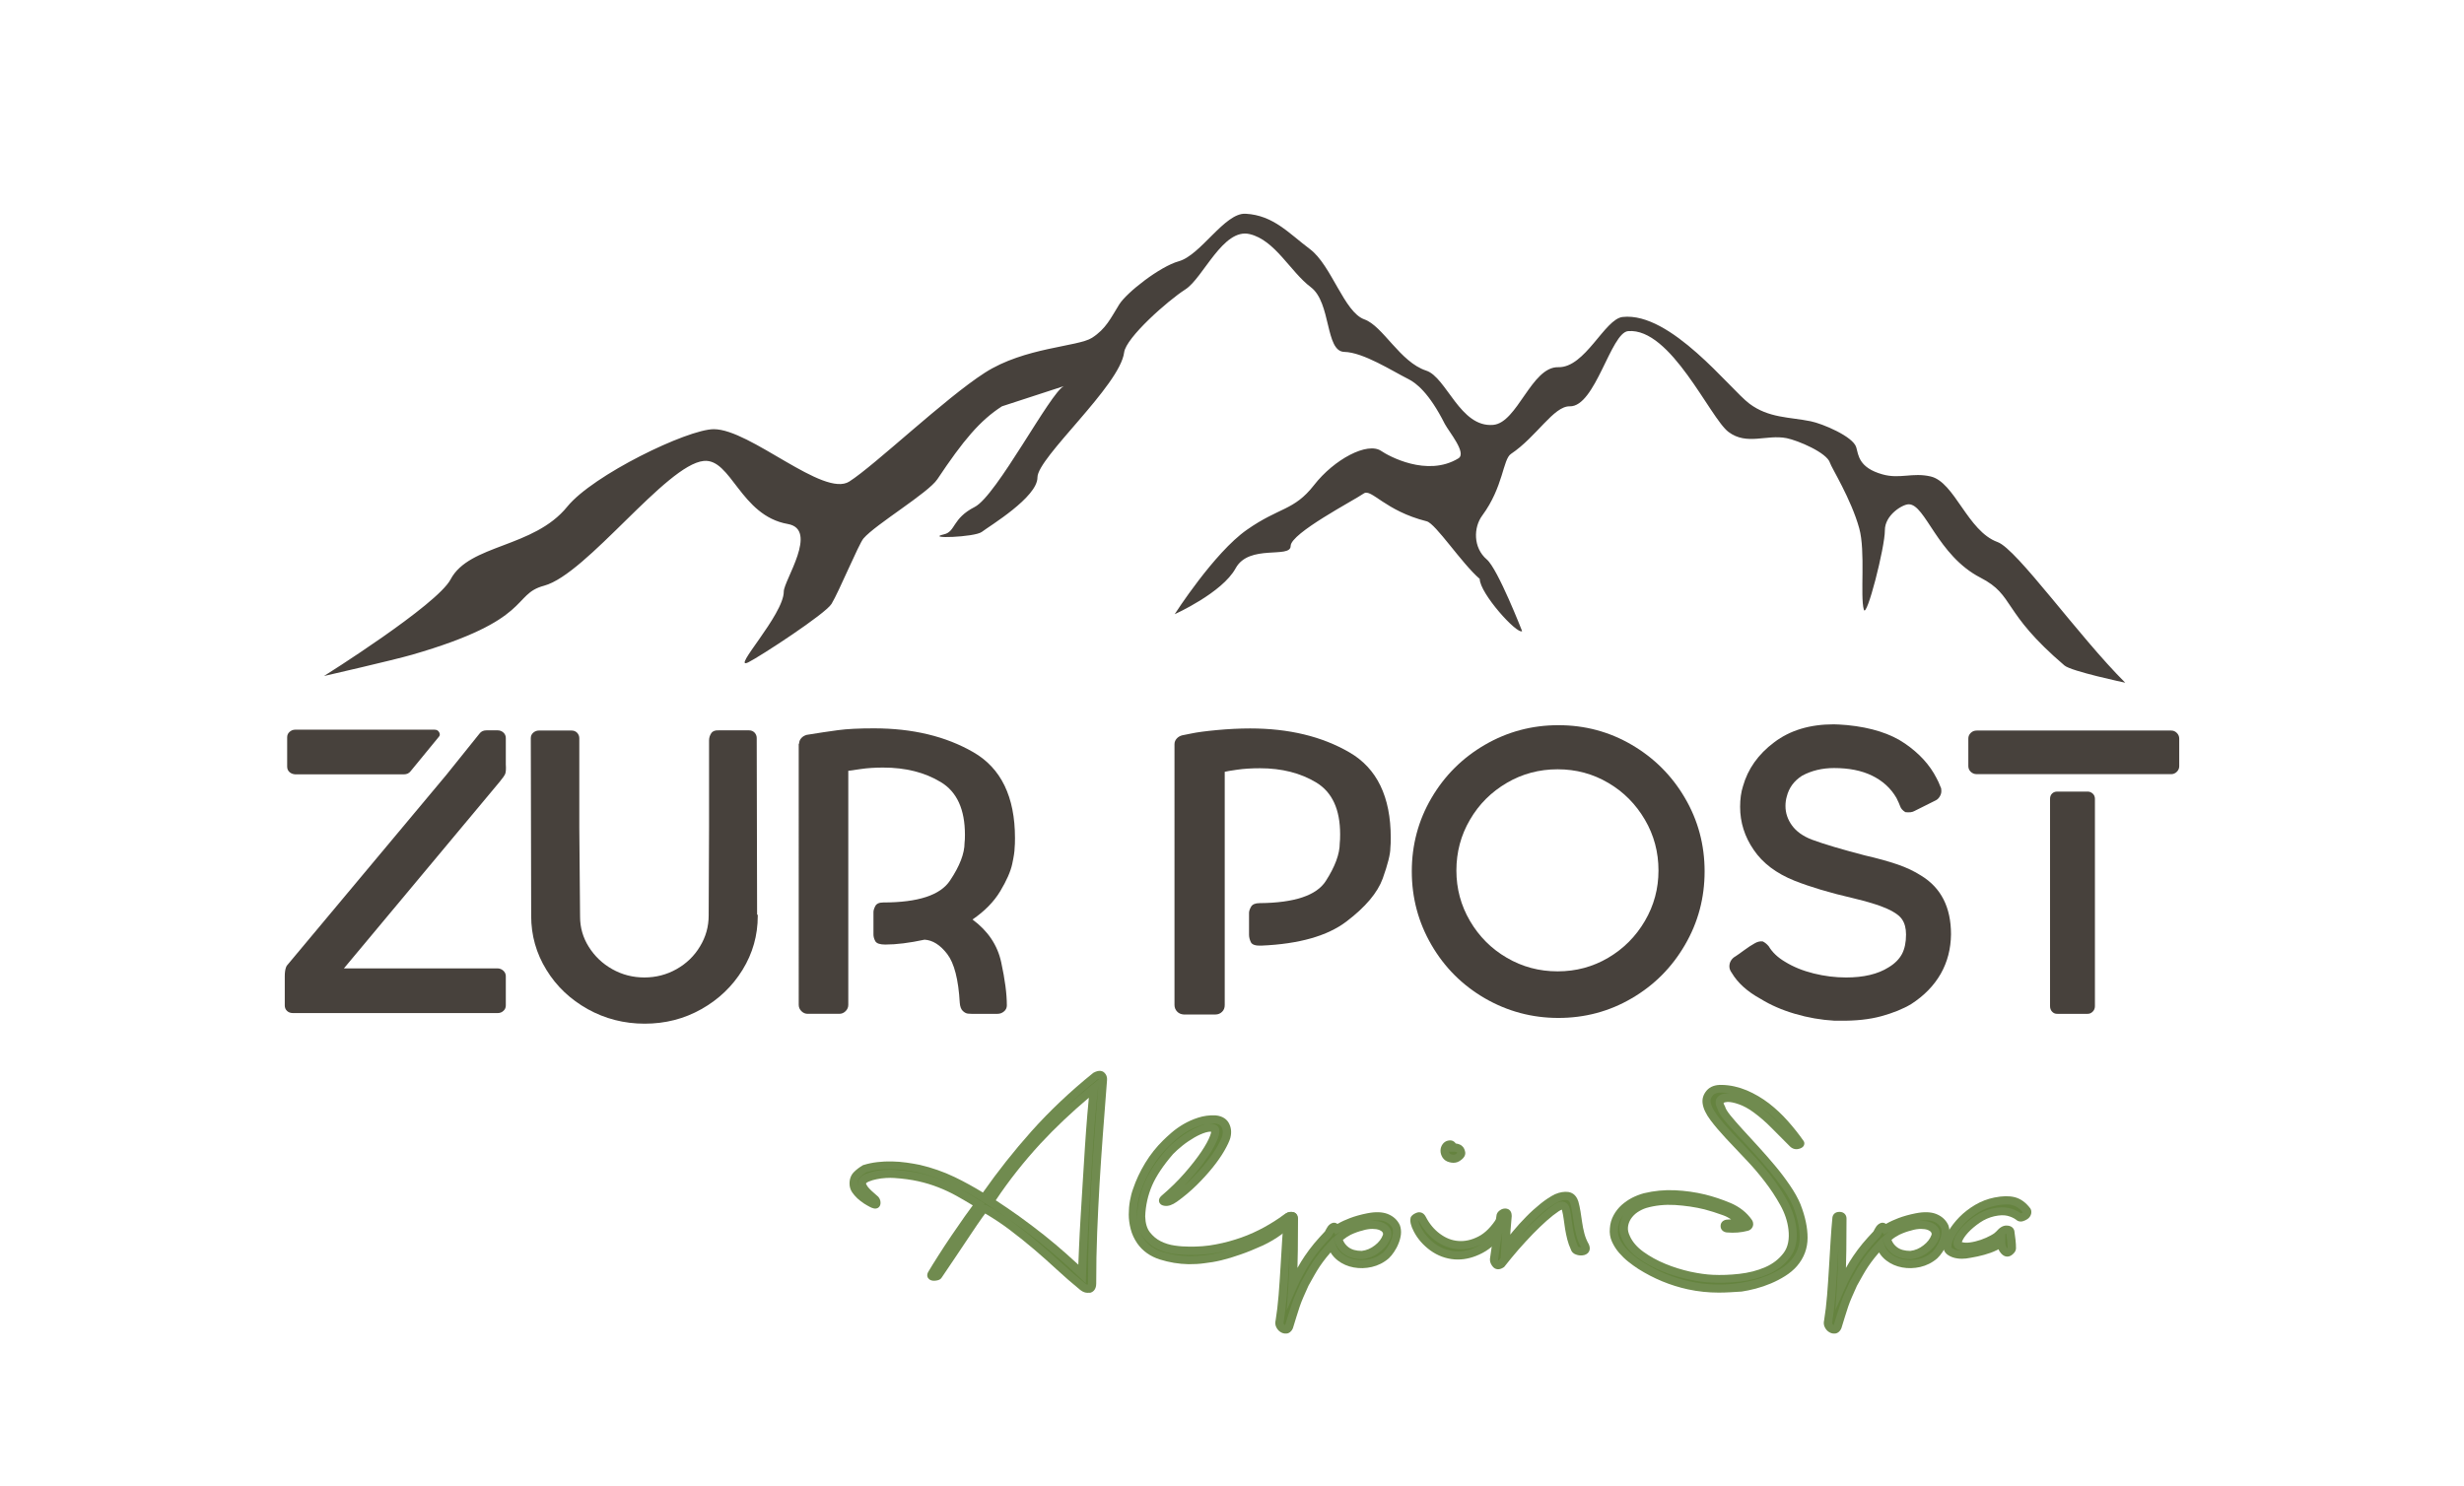 <?xml version="1.0" encoding="UTF-8"?> <svg xmlns="http://www.w3.org/2000/svg" xmlns:xlink="http://www.w3.org/1999/xlink" version="1.1" id="Ebene_1" x="0px" y="0px" viewBox="0 0 2575 1553" style="enable-background:new 0 0 2575 1553;" xml:space="preserve"> <style type="text/css"> .st0{fill:#47413C;} .st1{fill:#65833F;} .st2{fill:#708B4F;} </style> <path class="st0" d="M1524.1,479.1c-32.8,20-73.5-2.8-80.6-7.7c-14.4-9.9-49.3,8.7-70.3,35.7c-21,26.9-36,22.7-70.2,46.7 c-34.2,23.9-75.4,88.2-75.4,88.2s49.7-22.3,63.7-48c14-25.7,57.5-9.8,57.5-23.3c0-13.4,66.5-47.9,76.4-54.9 c7.9-5.5,22.1,18.1,65.8,29.1c9.4,2.4,36.6,44.1,55.4,60.2c0.1,15.1,39,58.3,44.3,54.6c0,0-25.3-65-36.9-74.9 c-14.5-12.4-13.9-33.6-4.8-45.9c22.2-30.1,21.5-58.7,30-64.4c26.9-18,44.7-50.2,61.5-49.8c26.7,0.7,42.9-77.1,61-78.6 c44.7-3.7,85.6,90.9,104.9,105.4c19.2,14.4,39.7,2.3,60.8,6.5c11.5,2.3,42.2,15.1,45.3,25.9c1.2,4.4,22.1,37.8,30.5,68.3 c6.7,24.1,0.8,70.8,4.8,85c2.8,10.1,22.1-65.2,22-82.9c-0.1-16,18.5-27.2,24.9-27.2c17.5-0.1,29.8,53.4,75,76.7 c36.4,18.7,21.4,35.1,87.8,91.8c7.1,6.1,63.5,18,63.5,18c-48.7-48.4-113.2-139.7-133.4-147c-31.5-11.4-44.7-62.7-70-68.6 c-18.9-4.4-32.2,3-50.4-2.2c-24.6-6.9-25-20-27.3-28.2c-3.2-11.4-35.6-24.9-47.7-27.3c-22.1-4.5-43.8-3.2-64-18.4 c-20.3-15.2-82.1-96.1-132.4-90.6c-18.9,2-39.1,53.2-67.3,52.5c-28.1-0.7-42.6,58.1-68,60.3c-34.6,3.1-48.8-49.8-70-56.7 c-27.4-8.9-45.2-46.7-64.7-53.6c-21.1-7.5-34.3-56.5-56.8-73.4c-22.5-16.9-38.2-35.3-67.2-37c-21.9-1.3-46.8,43.3-70,49.7 c-19.5,5.4-54.4,32.6-62.2,45.2c-9,14.5-13.8,25.4-28.4,34.8c-14.6,9.4-70.5,9.8-112,36.5c-41.5,26.6-114.7,96.5-141.6,113.7 c-26.8,17.2-103.5-54.8-141.7-54.7c-27.5,0.1-126.2,47.9-153,80.9c-35.2,43.5-102.5,39.1-122,76.1c-14.1,26.8-132.3,101-132.3,101 s73.3-16.8,92.2-22.3c126.9-36.7,103.5-62.9,137.8-72.1c44.6-12,127.5-126.5,166.8-130.4c28.8-2.9,38.3,57.2,87.9,65.9 c32.5,5.7-4.2,59.2-4.2,70.6c0.1,24.4-56.1,83.4-36.9,73.9c12.4-6.2,80.5-50.6,86.8-61c7.9-13,28.5-62.7,33.4-68.4 c12.7-14.8,67.6-47.5,77.2-61.9c27-40.5,44.5-61.4,67.5-76.2l64.7-21.1c-13.9,6.2-70.2,114.6-93.2,126.3 c-23.7,12.1-19.8,25.8-32.1,28.6c-20.8,4.9,32,3.1,39.5-2.5c8.1-6.2,58.3-36.3,58.2-57c-0.1-20.7,86.2-95.9,90.6-130.7 c2-15.5,45.5-54,64.1-65.9c18.5-11.9,39.3-64.4,67.1-57.7c26.6,6.3,42.5,39.4,63.9,55.5c21.4,16.1,14.9,67.1,34.9,67.6 c20.1,0.5,50,19.9,67,28.4c7.8,3.9,21.6,14.1,38.1,46.9C1514.5,451.7,1533.1,473.6,1524.1,479.1z"></path> <g> <path class="st0" d="M526.1,1014.7c1.7,1.6,2.5,3.5,2.5,5.7v30.5c0,2.3-0.8,4.2-2.5,5.7c-1.7,1.6-3.7,2.3-5.9,2.3H306 c-2.5,0-4.6-0.8-6.1-2.3c-1.6-1.5-2.3-3.5-2.3-5.7v-30.5c0-3.7,0.4-6.8,1.3-9.3l0.8-1.7L466.4,810l34.7-43.2 c1.7-2.3,4.1-3.4,7.2-3.4h11.9c2.3,0,4.2,0.8,5.9,2.3c1.7,1.6,2.5,3.5,2.5,5.7v21.2v6.3c0.3,4.8,0.1,8.1-0.6,9.9 c-0.7,1.8-2.8,4.7-6.1,8.7l-162.5,194.7h160.8C522.4,1012.3,524.4,1013.1,526.1,1014.7z M302.4,806.9c-1.6-1.5-2.3-3.5-2.3-5.7 v-30.5c0-2.3,0.8-4.2,2.5-5.7c1.7-1.5,3.7-2.3,5.9-2.3h145.6c2.3,0,3.9,0.9,4.9,2.8c1,1.8,0.8,3.5-0.6,4.9l-29.2,35.6 c-1.7,2.3-4.1,3.4-7.2,3.4H308.6C306,809.2,304,808.4,302.4,806.9z"></path> <path class="st0" d="M791.9,956.1v1.3c0,20.3-5.3,39.1-15.9,56.3c-10.6,17.2-24.9,30.9-43,41.1c-18.1,10.2-37.8,15.2-59.3,15.2 c-21.4,0-41.3-5.1-59.5-15.2c-18.2-10.2-32.6-23.8-43.2-41.1c-10.6-17.2-15.9-36-15.9-56.3v-1.7l-0.4-184.1c0-2.3,0.8-4.2,2.5-5.7 c1.7-1.5,3.7-2.3,5.9-2.3h34.3c2.3,0,4.2,0.8,5.7,2.3c1.5,1.6,2.3,3.5,2.3,5.7v93.5l0.8,93.1c0,11.3,3,21.8,9.1,31.5 c6.1,9.7,14.2,17.5,24.5,23.3c10.3,5.8,21.5,8.7,33.6,8.7c12.1,0,23.3-2.9,33.6-8.7c10.3-5.8,18.5-13.7,24.5-23.7 c6.1-10,9.1-20.8,9.1-32.4l0.4-92.3v-90.6c0-2.8,0.8-5.4,2.3-7.6c1.5-2.3,4.2-3.2,7.8-3h31.7c2.3,0,4.2,0.8,5.7,2.3 c1.5,1.6,2.3,3.5,2.3,5.7l0.4,184.1V956.1z"></path> <path class="st0" d="M835.1,777.4c0-2.3,0.8-4.2,2.3-5.9c1.5-1.7,3.5-2.8,5.7-3.4c12.1-2,23-3.6,32.6-4.9 c9.6-1.3,22.1-1.9,37.7-1.9c40.3,0,75,8.3,103.9,25c28.9,16.7,43.4,46.6,43.4,89.7c0,4.5-0.1,8-0.4,10.6c0,3.1-0.8,8.6-2.5,16.5 c-1.7,7.9-5.9,17.4-12.5,28.4c-6.6,11-16.3,20.9-29,29.6c16.1,11.9,26.1,26.7,30,44.7c3.9,17.9,5.9,32.9,5.9,45.1 c0,2.5-1,4.7-3,6.3c-2,1.7-4.2,2.5-6.8,2.5h-27.1c-0.6,0-1.8-0.1-3.6-0.2c-1.8-0.1-3.7-1.1-5.5-2.8c-1.8-1.7-2.9-4.5-3.2-8.5 c-1.4-24.5-5.8-41.5-13.1-51c-7.3-9.5-15.2-14.5-23.7-15c-15.8,3.4-29.5,5.1-41.1,5.1c-5.6,0-9.1-1.2-10.4-3.6 c-1.3-2.4-1.9-4.7-1.9-7v-23.3c0-1.7,0.6-3.8,1.9-6.3c1.3-2.5,4-3.8,8.3-3.8c36.4,0,59.7-7.6,69.8-22.9 c10.2-15.2,15.2-28.4,15.2-39.4c0.3-2,0.4-4.8,0.4-8.5c0-26.5-8.4-44.9-25.2-55c-16.8-10.2-36.9-15.2-60.3-15.2 c-8.5,0-16.2,0.5-23.1,1.5c-6.9,1-11.4,1.6-13.3,1.9v244.6c0,2.5-0.9,4.7-2.8,6.6c-1.8,1.8-4,2.8-6.6,2.8h-33 c-2.5,0-4.7-0.9-6.6-2.8c-1.8-1.8-2.8-4-2.8-6.6V777.4z"></path> <path class="st0" d="M1230.2,1057.4c-1.8-1.8-2.8-4.2-2.8-7V777.9c0-2.3,0.8-4.2,2.3-5.9c1.5-1.7,3.5-2.8,5.7-3.4 c0.3,0,3.5-0.6,9.5-1.9c6.1-1.3,15-2.5,26.9-3.6c11.9-1.1,23.4-1.7,34.7-1.7c40.3,0,74.9,8.3,103.7,25 c28.8,16.7,43.2,46.4,43.2,89.3c0,4.5-0.1,8-0.4,10.6c0,6.5-2.7,17.1-8,32c-5.4,14.8-18,29.8-37.9,44.9 c-19.9,15.1-49.5,23.5-88.7,25.2c-6.2,0.3-9.9-0.9-11.2-3.6c-1.3-2.7-1.9-5.3-1.9-7.8v-22.9c0-1.7,0.7-3.8,2.1-6.3 c1.4-2.5,4.4-3.8,8.9-3.8c36.4-0.3,59.5-8,69.2-23.1c9.7-15.1,14.6-28.3,14.6-39.6c0.3-2.3,0.4-5.4,0.4-9.3c0-26-8.3-43.9-24.8-54 c-16.5-10-36.2-15-59-15c-8.7,0-16.7,0.5-23.7,1.5c-7.1,1-11.6,1.8-13.5,2.3l0.4-0.4v135.9h-0.4h0.4v108.3c0,2.8-0.9,5.2-2.8,7 c-1.8,1.8-4.2,2.8-7,2.8h-33C1234.3,1060.2,1232,1059.3,1230.2,1057.4z"></path> <path class="st0" d="M1551.8,1043.5c-23.6-13.7-42.2-32.3-55.9-55.9c-13.7-23.6-20.5-49.2-20.5-76.8c0-27.6,6.8-53.2,20.5-76.6 c13.7-23.4,32.3-42,55.9-55.7c23.6-13.7,49.2-20.5,76.8-20.5c27.6,0,53.2,6.8,76.6,20.5c23.4,13.7,42,32.2,55.7,55.7 c13.7,23.4,20.5,49,20.5,76.6c0,27.7-6.8,53.3-20.5,76.8c-13.7,23.6-32.2,42.2-55.7,55.9c-23.4,13.7-49,20.5-76.6,20.5 C1601,1064,1575.4,1057.1,1551.8,1043.5z M1680.7,1001.1c16.1-9.5,28.8-22.3,38.3-38.5c9.5-16.2,14.2-33.8,14.2-52.7 c0-19.2-4.7-36.9-14.2-53.1c-9.5-16.2-22.2-29.1-38.3-38.5c-16.1-9.5-33.7-14.2-52.9-14.2c-19.2,0-36.9,4.7-53.1,14.2 c-16.2,9.5-29.1,22.3-38.5,38.5c-9.5,16.2-14.2,33.9-14.2,53.1c0,18.9,4.7,36.5,14.2,52.7c9.5,16.2,22.3,29.1,38.5,38.5 c16.2,9.5,33.9,14.2,53.1,14.2C1647,1015.3,1664.6,1010.6,1680.7,1001.1z"></path> <path class="st0" d="M2028.2,1017.8c-7.1,12.4-17.4,23-30.9,31.7c-8.5,5.1-18.9,9.3-31.3,12.7c-12.4,3.4-26.9,4.9-43.6,4.7h-5.1 c-14.1-0.8-27.9-3.2-41.5-7.2s-25.5-9.2-36-15.7c-13.8-7.6-23.8-16.6-30-27.1c-1.7-2.3-2.5-4.5-2.5-6.8c0-2.3,0.6-4.3,1.7-6.1 c1.1-1.8,2.7-3.3,4.7-4.4c1.7-1.1,4.7-3.2,8.9-6.3c4.2-3.1,7.9-5.5,11-7.2c2.8-1.7,5.6-2.4,8.5-2.1c2.3,1.1,4.4,2.8,6.3,5.1 c3.7,6.2,9.3,11.6,16.9,16.1c8.7,5.4,18.8,9.5,30.1,12.3c11.3,2.8,22.6,4.2,33.9,4.2c18.3,0,33.2-3.5,44.4-10.6 c6.5-3.9,11.1-8.6,14-14c2.8-5.4,4.2-12.1,4.2-20.3c0-6.5-1.4-11.8-4.2-15.9c-2.8-4.1-8.3-7.9-16.3-11.4c-8-3.5-19.8-7.1-35.3-10.8 c-23.4-5.4-43.7-11.4-60.9-18.2c-18.9-7.6-33.1-18.3-42.5-32.2c-9.5-13.8-14.2-28.8-14.2-44.9c0-8.2,1-15.4,3-21.6 c5.1-18.1,15.9-33.4,32.6-45.9c16.6-12.6,37.4-18.8,62.2-18.8c3.1,0,7.8,0.3,14,0.8c25.4,2.5,45.6,9,60.5,19.3 c15,10.3,26,22.4,33,36.2c1.4,2.5,2.8,5.6,4.2,9.3c0.6,0.8,0.8,2.3,0.8,4.2c0,2-0.6,3.9-1.7,5.7c-1.1,1.8-2.5,3.2-4.2,4l-22,11 c-2.3,1.4-5.5,1.8-9.7,1.3c-2.8-1.7-4.7-3.8-5.5-6.3c-0.6-1.7-1.8-4.5-3.8-8.5c-5.9-10.2-14.4-17.9-25.4-23.3 c-11-5.4-24.3-8-39.8-8c-12.4,0-23.6,2.7-33.4,8c-8.5,5.4-13.8,12.7-16.1,22c-0.8,2.8-1.3,6.1-1.3,9.7c0,7.3,2.3,14.1,6.8,20.3 c4.5,6.2,11.4,11.2,20.7,14.8c13,4.8,31.5,10.3,55.4,16.5c13.5,3.1,25,6.3,34.3,9.5c9.3,3.2,17.5,7.1,24.5,11.6 c20.9,12.7,31.3,33.2,31.3,61.4C2038.7,991.8,2035.2,1005.4,2028.2,1017.8z"></path> <path class="st0" d="M2059.5,806.7c-1.7-1.7-2.5-3.7-2.5-5.9v-28.8c0-2.3,0.8-4.2,2.5-5.9c1.7-1.7,3.8-2.5,6.3-2.5H2269 c2.3,0,4.2,0.8,5.9,2.5c1.7,1.7,2.5,3.7,2.5,5.9v28.8c0,2.3-0.8,4.2-2.5,5.9c-1.7,1.7-3.7,2.5-5.9,2.5h-203.2 C2063.3,809.2,2061.2,808.3,2059.5,806.7z M2144.5,1057.4c-1.4-1.5-2.1-3.5-2.1-5.7V835c0-2.3,0.7-4.1,2.1-5.5 c1.4-1.4,3.2-2.1,5.5-2.1h31.7c2,0,3.7,0.7,5.3,2.1c1.5,1.4,2.3,3.2,2.3,5.5v216.7c0,2.3-0.8,4.2-2.3,5.7c-1.6,1.6-3.3,2.3-5.3,2.3 h-31.7C2147.8,1059.8,2146,1059,2144.5,1057.4z"></path> </g> <g> <g> <path class="st1" d="M1144.9,1124.5c2.9-1.6,5-1.8,6.2-0.7c1.2,1.1,1.7,2.6,1.5,4.4c-1.6,19.9-3,38.6-4.4,56.3 c-1.3,17.6-2.5,35-3.5,51.9c-1,17-1.8,34-2.5,51.1c-0.7,17.1-1,35-1,53.8c0,3.1-1.1,5-3.2,5.5c-2.1,0.6-4.3-0.1-6.5-1.8 c-8.5-6.9-16.6-14-24.3-21.1c-7.7-7.1-15.6-14.2-23.8-21.1c-8.2-6.9-16.6-13.7-25.5-20.4c-8.8-6.7-18.5-13.1-29-19.1 c-0.5-0.4-2.4,1.8-5.9,6.7c-3.5,4.9-7.7,11.1-12.6,18.4c-4.9,7.4-10.1,15.1-15.6,23.3c-5.5,8.2-10.3,15.4-14.6,21.6 c-0.2,0.4-0.8,0.8-1.8,1c-1,0.2-2,0.3-2.8,0.3c-0.9,0-1.6-0.2-2.2-0.7c-0.6-0.5-0.5-1.2,0.2-2.3c2.7-4.5,6.1-10.1,10.4-16.8 c4.2-6.7,8.8-13.6,13.6-20.6c4.8-7,9.4-13.7,13.9-20.1c4.5-6.4,8.3-11.4,11.4-15.2c-7.6-4.7-14.6-8.8-21.1-12.4 c-6.5-3.6-13.1-6.7-19.9-9.4c-6.8-2.7-14-4.9-21.4-6.5c-7.5-1.7-16-2.8-25.6-3.5c-2.7-0.2-5.8-0.2-9.4,0c-3.6,0.2-7,0.7-10.4,1.3 c-3.4,0.7-6.3,1.6-8.9,2.7c-2.6,1.1-4.2,2.3-4.9,3.7c-0.9,1.3-0.9,3,0,4.9c0.9,1.9,2.2,3.7,3.9,5.5c1.7,1.8,3.5,3.5,5.4,5 c1.9,1.6,3.3,2.8,4.2,3.7c0.9,1.1,1.2,2.4,1,3.9c-0.2,1.5-1.8,1.4-4.7-0.2c-1.8-0.9-3.8-2.1-6-3.5c-2.2-1.5-4.3-3.1-6.2-4.9 c-1.9-1.8-3.5-3.7-4.9-5.7c-1.3-2-2-4.2-2-6.7c0-3.8,1.2-6.9,3.5-9.2s5.1-4.4,8.2-6.2c4.2-1.3,8.8-2.3,13.6-2.8 c4.8-0.6,9.7-0.8,14.6-0.7c4.9,0.1,9.8,0.5,14.7,1.2c4.9,0.7,9.5,1.5,13.7,2.3c12.5,2.9,24.3,7,35.3,12.4 c11.1,5.4,21.9,11.4,32.7,18.1c16.1-23.2,33.6-45.5,52.6-66.8C1099.9,1163.7,1121.3,1143.5,1144.9,1124.5z M1034.7,1255.9 c9.4,6,18.6,12.3,27.6,18.8c9,6.5,17.7,13,26,19.6c8.3,6.6,16,13.1,23.1,19.4c7.1,6.4,13.6,12.3,19.4,17.9 c0.2-7.4,0.6-16.2,1-26.5c0.4-10.3,1-21.2,1.7-32.8c0.7-11.6,1.4-23.7,2.2-36.2c0.8-12.5,1.6-24.7,2.3-36.7 c0.8-11.9,1.6-23.2,2.5-33.8c0.9-10.6,1.8-19.9,2.7-28c-21,17-40.7,35.3-59.1,55.1C1065.7,1212.5,1049.2,1233.5,1034.7,1255.9z"></path> <path class="st2" d="M1136.6,1351.3c-2.2,0-4.8-0.7-7.7-3c-8.6-7-16.8-14.2-24.5-21.3c-7.6-7-15.5-14.1-23.6-21 c-8.1-6.9-16.6-13.7-25.3-20.3c-7.9-6-16.6-11.8-25.9-17.3c-0.7,0.8-1.6,2.1-2.9,3.9c-3.5,4.9-7.7,11.1-12.5,18.3 c-4.9,7.4-10.1,15.1-15.6,23.3c-5.4,8.1-10.3,15.3-14.5,21.5c-0.9,1.5-2.4,2.4-4.5,2.9c-1.3,0.3-2.6,0.4-3.8,0.4 c-1.9,0-3.5-0.6-4.8-1.6c-1.8-1.5-3-4.3-0.8-7.9c2.7-4.6,6.2-10.2,10.4-16.8c4.3-6.7,8.8-13.7,13.6-20.7 c4.8-7.1,9.5-13.9,13.9-20.1c3.2-4.5,6-8.4,8.5-11.7c-6-3.6-11.6-6.9-16.8-9.8c-6.3-3.5-12.9-6.6-19.4-9.1 c-6.6-2.6-13.6-4.7-20.8-6.3c-7.2-1.6-15.7-2.8-25-3.4c-2.5-0.2-5.5-0.2-8.8,0c-3.4,0.2-6.7,0.6-9.8,1.3c-3,0.6-5.7,1.4-8,2.4 c-2.3,1-2.8,1.7-2.8,1.7l-0.2,0.4c0,0.1,0.1,0.4,0.3,0.8c0.7,1.5,1.7,3,3.1,4.4c1.5,1.6,3.2,3.2,5,4.7c2,1.7,3.5,3,4.5,4l0.3,0.4 c1.6,2.1,2.3,4.5,1.9,7.2c-0.3,1.8-1.3,3.3-2.9,4.1c-2.7,1.3-5.7,0.1-8-1.1c-1.9-1-4.1-2.2-6.4-3.7c-2.4-1.6-4.7-3.4-6.8-5.3 c-2.1-2-4-4.2-5.5-6.4c-1.8-2.7-2.7-5.8-2.7-9.1c0-4.9,1.6-9.1,4.8-12.2c2.6-2.6,5.7-4.9,9.1-6.9l0.4-0.2l0.4-0.1 c4.5-1.4,9.3-2.4,14.4-3c5-0.6,10.1-0.8,15.2-0.7c5.1,0.1,10.2,0.5,15.2,1.2c5,0.7,9.7,1.5,14,2.4c12.9,3,25,7.3,36.3,12.7 c10,4.8,19.9,10.3,29.6,16.2c15.5-22.1,32.5-43.6,50.6-63.9c19.1-21.4,40.8-41.9,64.5-61l0.3-0.2l0.3-0.2 c5.8-3.1,9.2-1.8,11.1-0.1c2.2,2,3.2,4.8,2.9,7.9c-1.5,19-3,37.9-4.3,56.2c-1.3,17.5-2.5,35-3.5,51.9c-1,16.9-1.8,34-2.5,51 c-0.7,17-1,35-1,53.6c0,7.2-4.4,9.1-6.3,9.6C1138.4,1351.1,1137.5,1351.3,1136.6,1351.3z M1031.3,1259.7 c10.5,6.1,20.4,12.6,29.3,19.3c8.8,6.7,17.4,13.6,25.6,20.6c8.2,7,16.2,14.1,23.9,21.2c7.6,7,15.7,14.1,24.1,20.9 c1.4,1.1,2.2,1.1,2.6,1.1c0.1-0.2,0.2-0.7,0.2-1.5c0-18.7,0.3-36.9,1-53.9c0.7-17,1.5-34.3,2.5-51.2c1-16.9,2.2-34.4,3.5-52 c1.2-16.2,2.5-32.9,3.8-49.7l-0.4,3.5c-0.9,8-1.8,17.4-2.7,27.9c-0.9,10.5-1.7,21.9-2.5,33.8c-0.8,11.9-1.6,24.2-2.3,36.7 c-0.7,11.8-1.5,24-2.2,36.2c-0.7,11.7-1.2,22.7-1.7,32.8c-0.4,10.2-0.8,19.1-1,26.4l-0.3,9.6l-6.9-6.6 c-5.8-5.6-12.3-11.6-19.3-17.8c-7.1-6.3-14.8-12.8-22.9-19.3c-8.2-6.5-16.9-13.1-25.8-19.5c-9-6.4-18.2-12.7-27.5-18.6l-2.9-1.8 l0,0l-3.4-2.2c-8.8-5.5-17.8-10.6-26.9-15.2c1.6,0.8,3.1,1.6,4.7,2.5c6.5,3.6,13.7,7.8,21.3,12.5l4.1,2.6l-0.9,1.1c0,0,0,0,0,0 C1029.5,1258.9,1030.5,1259.1,1031.3,1259.7z M1040.6,1254.6c8.2,5.3,16.3,10.9,24.2,16.5c9,6.5,17.8,13.1,26.1,19.7 c8.3,6.6,16.1,13.2,23.3,19.6c4.4,3.9,8.7,7.8,12.7,11.5c0.2-5.2,0.4-10.9,0.7-17.1c0.4-10.1,1-21.2,1.7-32.9 c0.7-12.2,1.4-24.4,2.2-36.2c0.8-12.5,1.6-24.7,2.3-36.7c0.8-11.9,1.6-23.3,2.5-33.9c0.5-6.3,1.1-12.3,1.6-17.7 c-17.8,15-34.9,31.1-50.7,48.1C1070.1,1214.1,1054.4,1233.9,1040.6,1254.6z M911.6,1257.1C911.6,1257.1,911.6,1257.1,911.6,1257.1 C911.6,1257.1,911.6,1257.1,911.6,1257.1z M905.4,1225.3c-2.6,1.5-5,3.3-6.9,5.3c-1.5,1.5-2.3,3.6-2.3,6.2c0,1.3,0.3,2.4,0.8,3.5 c-1.3-3.6-0.2-6.2,0.6-7.6c1.2-2.2,3.4-4,6.8-5.5c2.9-1.2,6.1-2.2,9.7-3c3.5-0.7,7.2-1.2,11-1.4c3.8-0.2,7.1-0.2,10,0 c9.7,0.7,18.6,1.9,26.2,3.6c7.6,1.7,15.1,4,22.1,6.7c4.4,1.7,8.7,3.6,13,5.7c-0.9-0.4-1.8-0.9-2.7-1.3 c-10.7-5.2-22.3-9.3-34.5-12.1c-4.1-0.9-8.6-1.6-13.3-2.3c-4.7-0.6-9.5-1-14.3-1.1c-4.7-0.1-9.4,0.1-14,0.6 C913.4,1223.3,909.3,1224.1,905.4,1225.3z M1147.3,1128.1c-12.4,10-24.3,20.4-35.5,31.1c9.3-8.6,19-16.9,28.8-24.9l7.8-6.3 c0,0,0-0.1,0-0.1l0-0.2c0,0,0-0.1,0-0.1C1148.2,1127.7,1147.8,1127.9,1147.3,1128.1z"></path> </g> <g> <path class="st1" d="M1268.9,1179.8c-2.5-1.3-5.8-1.4-9.9-0.2c-4.1,1.2-8.4,3.1-12.9,5.7c-4.5,2.6-8.8,5.5-13.1,8.9 c-4.2,3.3-7.7,6.5-10.4,9.4c-10.5,12.1-18,23.4-22.6,34c-4.6,10.6-7.1,21.9-7.5,34c0.2,8,2.1,14.4,5.7,19.1 c3.6,4.7,7.9,8.3,12.9,10.7c5,2.5,10.3,4.1,15.9,4.9c5.6,0.8,10.6,1.2,15.1,1.2c10.1,0.2,19.8-0.6,29.3-2.3 c9.5-1.8,18.6-4.2,27.3-7.4c8.7-3.1,16.9-6.8,24.6-11.1c7.7-4.2,14.7-8.7,20.9-13.4c0.7-0.7,1.6-1.2,2.7-1.5 c1.1-0.3,2.1-0.5,3-0.5c0.9,0,1.5,0.3,1.7,0.8c0.2,0.6-0.1,1.4-1,2.5c-3.1,3.8-7.7,7.9-13.6,12.2c-5.9,4.4-12.2,8.1-18.9,11.2 c-8.5,3.8-16.2,6.9-23.1,9.4c-6.9,2.5-13.4,4.4-19.4,5.9c-6,1.5-11.8,2.5-17.3,3c-5.5,0.6-10.9,0.8-16.2,0.8 c-9.8-0.2-19.4-1.8-28.6-4.7c-9.3-2.9-16.5-8-21.6-15.4c-2.9-4.2-5-8.8-6.2-13.6c-1.2-4.8-1.8-9.5-1.8-14.1c0-4.6,0.4-9,1.2-13.4 c0.8-4.4,1.8-8.4,3.2-12.2c2.9-8.7,7-17.4,12.2-26c5.2-8.6,11.2-16.1,17.9-22.6c2.2-2.2,5.1-4.9,8.7-8c3.6-3.1,7.6-6,12.1-8.5 c4.5-2.6,9.3-4.7,14.4-6.4c5.1-1.7,10.5-2.4,16.1-2.2c5.4,0.5,9,2.5,10.9,6c1.9,3.6,2.3,7.6,1.2,12.1c-0.9,3.1-2.8,7.3-5.9,12.6 c-3,5.3-6.9,10.9-11.7,16.9c-4.8,6-10.3,12.1-16.6,18.3c-6.3,6.1-13,11.8-20.1,16.9c-3.8,2.7-7,3.9-9.7,3.5s-3-1.4-1-3.2 c8.9-7.6,17-15.5,24.3-23.8c7.3-8.3,13.2-15.9,17.9-22.9c4.7-7,7.9-13,9.7-17.9C1270.4,1183.6,1270.5,1180.7,1268.9,1179.8z"></path> <path class="st2" d="M1242.1,1321.4c-10.3-0.2-20.3-1.9-29.9-4.9c-10.1-3.2-18.2-8.9-23.8-17c-3.2-4.7-5.5-9.7-6.8-14.9 c-1.3-5.1-2-10.2-2-15.1c0-4.8,0.4-9.6,1.2-14.2c0.8-4.5,1.9-8.9,3.4-12.9c3-8.9,7.2-17.9,12.6-26.8c5.4-8.9,11.7-16.7,18.6-23.5 c2.2-2.2,5.2-5,8.9-8.2c3.8-3.3,8.1-6.3,12.7-9c4.7-2.7,9.8-5,15.2-6.7c5.6-1.8,11.5-2.6,17.6-2.4l0.2,0 c8.6,0.7,12.5,4.9,14.3,8.3c2.4,4.5,2.9,9.6,1.5,15.1l0,0.1c-1,3.5-3.1,7.9-6.3,13.5c-3.1,5.4-7.2,11.3-12.1,17.4 c-4.9,6.1-10.6,12.4-16.9,18.6c-6.4,6.3-13.3,12.1-20.6,17.3c-4.8,3.4-8.9,4.8-12.7,4.3c-3.9-0.5-5.3-2.4-5.8-4 c-0.5-1.6-0.4-4,2.5-6.6c8.8-7.5,16.8-15.3,23.9-23.4c7.1-8.1,13-15.7,17.6-22.5c4.5-6.7,7.6-12.4,9.3-17c0.7-2,1-3.2,1.1-3.9 c-1.7-0.3-3.8,0.1-5.5,0.6c-3.8,1.1-7.8,2.9-12,5.3c-4.3,2.5-8.5,5.3-12.5,8.5c-4,3.2-7.3,6.2-9.9,8.9 c-10.1,11.7-17.5,22.7-21.9,32.8c-4.3,10-6.8,20.9-7.2,32.3c0.2,7,1.8,12.6,4.8,16.5c3.2,4.1,7,7.3,11.4,9.5 c4.6,2.3,9.5,3.8,14.6,4.5c5.3,0.8,10.2,1.1,14.5,1.1c9.8,0.2,19.4-0.5,28.5-2.3c9.2-1.7,18.2-4.2,26.7-7.2 c8.5-3,16.5-6.7,24-10.8c7.4-4.1,14.2-8.4,20.2-12.9c1.1-1,2.6-1.8,4.2-2.3c1.5-0.5,2.9-0.7,4.2-0.7c2.6,0,4.7,1.3,5.6,3.5 c0.8,2.1,0.3,4.4-1.6,6.8c-3.4,4.1-8.1,8.4-14.4,13c-6.1,4.5-12.7,8.4-19.7,11.7c-8.6,3.9-16.5,7.1-23.5,9.5 c-7,2.5-13.7,4.5-19.9,6c-6.2,1.5-12.2,2.5-17.8,3.1C1253.2,1321.2,1247.6,1321.4,1242.1,1321.4z M1191.4,1287.5 c1,2.5,2.3,4.9,3.9,7.2c4.6,6.6,11,11.1,19.4,13.8c8.9,2.8,18.1,4.3,27.5,4.5c5.1,0,10.4-0.3,15.7-0.8c5.3-0.5,10.9-1.5,16.7-2.9 c2.6-0.6,5.3-1.4,8.1-2.2c-3.5,0.9-7,1.6-10.5,2.3c-9.7,1.8-19.9,2.6-30.2,2.4c0,0,0,0,0,0c-4.6,0-9.8-0.4-15.6-1.2 c-6-0.8-11.8-2.6-17.2-5.2c-5.6-2.7-10.5-6.8-14.4-12C1193.5,1291.6,1192.4,1289.6,1191.4,1287.5z M1260.4,1174.9 c-1.9,0.3-3.8,0.8-5.6,1.4c-4.8,1.6-9.4,3.6-13.6,6c-4.2,2.4-8,5.1-11.4,8.1c-3.5,3.1-6.4,5.7-8.5,7.8 c-6.5,6.3-12.3,13.6-17.3,21.8c-5.1,8.3-9,16.7-11.8,25.1c-1.3,3.7-2.3,7.5-3,11.6c-0.7,4.1-1.1,8.3-1.1,12.7 c0,2.7,0.2,5.4,0.7,8.1c-0.3-1.9-0.4-3.8-0.5-5.8l0-0.1l0-0.1c0.5-12.5,3.1-24.5,7.9-35.5c4.7-11,12.6-22.8,23.3-35.1l0.1-0.1 c2.8-3.1,6.5-6.4,10.9-9.8c4.4-3.5,8.9-6.6,13.6-9.2c4.7-2.7,9.4-4.8,13.8-6.1C1258.7,1175.3,1259.5,1175.1,1260.4,1174.9z M1347.6,1271.5L1347.6,1271.5L1347.6,1271.5z M1264.4,1174.5c2.5,0,4.7,0.5,6.6,1.6l0.1,0c5.4,3.1,2.6,10.9,1.5,13.9 c-1.9,5.2-5.3,11.6-10.2,18.8c-4.8,7.2-10.9,15-18.3,23.4c-2.1,2.3-4.2,4.7-6.4,7c2.3-2,4.6-4.1,6.7-6.3c6.1-6,11.6-12,16.2-17.9 c4.7-5.8,8.5-11.4,11.4-16.4c2.8-4.9,4.6-8.8,5.4-11.5c0.8-3.4,0.6-6.3-0.8-9c-0.4-0.8-1.7-3.3-7.4-3.8c-2.3-0.1-4.5,0-6.7,0.3 C1263.2,1174.6,1263.8,1174.5,1264.4,1174.5z"></path> </g> <g> <path class="st1" d="M1458.9,1282c0.9,2.5,1.2,5.1,0.8,7.9c-0.3,2.8-1.1,5.6-2.2,8.4c-1.1,2.8-2.5,5.4-4.2,7.9 c-1.7,2.5-3.3,4.5-4.9,6c-4.7,4-10,6.7-15.9,8c-5.9,1.3-11.7,1.5-17.3,0.5c-5.6-1-10.6-3.2-14.9-6.5c-4.4-3.3-7.3-7.6-8.9-12.7 c-3.6,3.8-6.6,7.3-9.2,10.6c-2.6,3.2-4.9,6.4-6.9,9.4s-4,6.2-5.9,9.5c-1.9,3.3-4,7-6.2,11.1c-2,4.5-3.8,8.5-5.4,12.1 c-1.6,3.6-2.9,7-4,10.4c-1.1,3.4-2.2,6.8-3.3,10.4c-1.1,3.6-2.3,7.6-3.7,12.1c-0.7,1.6-1.6,2.5-2.7,2.7c-1.1,0.2-2.3,0-3.5-0.7 c-1.2-0.7-2.2-1.7-3-3.2c-0.8-1.5-1-3.1-0.5-4.9c1.3-8,2.4-16.9,3.2-26.6c0.8-9.7,1.5-19.5,2-29.3c0.6-9.8,1.1-19.2,1.7-28.1 c0.6-8.9,1.2-16.6,1.8-23.1c0-1.8,1.1-2.7,3.2-2.7c2.1,0,3.2,0.9,3.2,2.7c0,9.4-0.1,20.4-0.2,33c-0.1,12.6-0.6,25.6-1.5,39 c2.7-6,5.4-11.5,8-16.4c2.7-4.9,5.5-9.5,8.4-13.9c2.9-4.4,6.1-8.6,9.5-12.7c3.5-4.1,7.3-8.4,11.6-12.9c1.1-2.2,2.1-4,3-5.4 c0.9-1.1,1.8-1.8,2.7-2c0.9-0.2,1.9,0.6,3,2.3c5.1-3.1,10.3-5.6,15.4-7.5c5.1-1.9,10.9-3.5,17.4-4.9c7.8-1.6,14.1-1.4,18.9,0.5 C1453.4,1274.7,1456.9,1277.8,1458.9,1282z M1449.5,1291.7c0.4-2.5,0.1-4.5-1.2-6.2c-1.2-1.7-3-3-5.4-3.9 c-2.3-0.9-5.3-1.3-8.7-1.3c-3.5,0-7.1,0.6-10.9,1.7c-4.7,1.1-9.2,2.7-13.6,4.9c-4.4,2.1-8.1,4.7-11.2,7.9 c1.3,5.1,4.1,9.3,8.2,12.4c4.1,3.1,9.7,4.7,16.6,4.7c5.8-0.7,11.2-2.9,16.1-6.7C1444.3,1301.3,1447.7,1296.9,1449.5,1291.7z"></path> <path class="st2" d="M1343.4,1393.9c-1.6,0-3.1-0.4-4.7-1.3c-2-1.1-3.5-2.7-4.7-4.9c-1.3-2.3-1.6-5-0.9-7.7 c1.3-7.8,2.3-16.6,3.1-26.1c0.8-9.6,1.4-19.4,2-29.2c0.5-9.6,1.1-19.1,1.7-28.2c0.5-8.8,1.2-16.5,1.8-23.1 c0.1-3.4,2.4-6.7,7.4-6.7c5.1,0,7.4,3.5,7.4,6.9c0,9.3-0.1,20.1-0.2,33c-0.1,6.1-0.2,12.4-0.4,18.7c2.4-4.4,5-8.5,7.6-12.4 c3-4.4,6.3-8.9,9.8-13.1c3.4-4,7.2-8.3,11.3-12.6c1.1-2.1,2.1-3.9,3-5.2l0.2-0.3c1.5-1.9,3.2-3,5-3.5c1.3-0.3,3.1-0.3,4.9,1.1 c4.4-2.5,8.8-4.5,13.1-6.1c5.3-2,11.4-3.7,18-5c8.7-1.7,15.7-1.5,21.4,0.7c5.8,2.3,10,6.1,12.5,11.3l0.2,0.4 c1.1,3.1,1.5,6.4,1.1,9.8c-0.4,3.1-1.2,6.3-2.5,9.4c-1.2,3.1-2.8,6-4.6,8.7c-1.8,2.7-3.6,4.9-5.4,6.6l-0.2,0.2 c-5.2,4.5-11.2,7.5-17.7,9c-6.5,1.5-12.8,1.6-18.9,0.5c-6.2-1.1-11.9-3.6-16.7-7.3c-3.1-2.4-5.6-5.2-7.5-8.4 c-1.7,1.9-3.3,3.8-4.6,5.5c-2.5,3.1-4.7,6.2-6.7,9.1c-2,3-3.9,6.1-5.7,9.3c-1.9,3.3-3.9,6.9-6.1,10.9c-2.1,4.7-3.8,8.6-5.3,11.9 c-1.5,3.4-2.8,6.8-3.9,10c-1.1,3.2-2.2,6.7-3.3,10.3c-1.1,3.4-2.3,7.3-3.7,12l-0.2,0.5c-1.6,3.6-4,4.8-5.7,5.2 C1344.6,1393.8,1344,1393.9,1343.4,1393.9z M1347.9,1304c-0.4,6.9-0.8,14-1.2,21.1c-0.6,9.8-1.2,19.7-2,29.4 c-0.8,9.8-1.9,18.9-3.2,27l-0.1,0.3c-0.2,0.9-0.1,1.4,0.1,1.8c0.4,0.7,0.8,1.2,1.3,1.5c0.1,0,0.1,0.1,0.2,0.1 c1.4-4.6,2.5-8.4,3.6-11.7c1.1-3.7,2.3-7.2,3.4-10.5c1.2-3.5,2.6-7.1,4.2-10.7c1.5-3.3,3.2-7.3,5.4-12.1l0.2-0.3 c2.2-4,4.3-7.7,6.2-11.1c1.9-3.4,3.9-6.7,6-9.8c2.1-3.1,4.4-6.3,7.1-9.7c2.6-3.3,5.8-6.9,9.4-10.8l5-5.3l2.1,7 c1.3,4.3,3.7,7.8,7.4,10.6c3.8,2.9,8.2,4.8,13.1,5.7c5,0.9,10.2,0.7,15.6-0.5c5.2-1.2,9.9-3.5,14-7c1.3-1.4,2.8-3.1,4.2-5.3 c1.5-2.2,2.8-4.6,3.8-7.1c1-2.4,1.6-4.9,1.9-7.3c0.2-2.1,0.1-3.9-0.5-5.7c-1.6-3.2-4.1-5.4-7.9-6.9c-3.7-1.4-8.6-1.6-14.7-0.6 c0.6,0,1.3,0,1.9,0c4,0,7.4,0.5,10.2,1.6c3.1,1.2,5.6,3,7.3,5.3c1.3,1.8,2.7,4.9,1.9,9.5l-0.1,0.3l-0.1,0.3 c-2.1,5.9-5.9,11.1-11.5,15.4c-5.5,4.3-11.6,6.8-18.2,7.6l-0.5,0c-7.8,0-14.3-1.9-19.2-5.6c-4.9-3.7-8.2-8.6-9.8-14.7l-0.6-2.4 l1.7-1.7c1.6-1.5,3.2-3,5.1-4.3c-0.5,0.3-1,0.6-1.5,0.9l-3.6,2.2l-1.6-2.5c-0.6,1-1.2,2.2-2,3.6l-0.3,0.6l-0.4,0.5 c-4.2,4.4-8,8.7-11.4,12.7c-3.4,4-6.5,8.2-9.3,12.4c-2.8,4.2-5.6,8.8-8.2,13.6c-2.6,4.8-5.3,10.2-7.9,16.1l-9.7,21.9l1.6-23.9 c0.9-13.3,1.4-26.3,1.5-38.8C1347.9,1305.7,1347.9,1304.9,1347.9,1304z M1403.4,1296c1.2,3.1,3.2,5.7,5.9,7.7 c3.3,2.5,7.9,3.8,13.8,3.8c5-0.6,9.5-2.5,13.7-5.8c4.2-3.2,7-6.9,8.5-11.1c0.2-1.5-0.2-2.2-0.5-2.6c-0.7-1-1.9-1.8-3.4-2.4 c-1.9-0.7-4.3-1.1-7.2-1.1c-3,0-6.3,0.5-9.7,1.5l-0.2,0.1c-4.4,1-8.6,2.6-12.7,4.5C1408.6,1292.2,1405.8,1294,1403.4,1296z"></path> </g> <g> <path class="st1" d="M1568.4,1274.6c1.1-2,2.1-3,2.8-3c0.8,0,1.4,0.6,1.8,1.7c0.4,1.1,0.7,2.5,0.7,4c0,1.6-0.3,2.8-1,3.7 c-8,12.1-16.6,20.4-25.8,25.1c-9.2,4.7-18,6.7-26.5,6c-8.5-0.7-16.2-3.5-23.1-8.5c-6.9-5-12.3-11.1-16.1-18.3 c-2.7-5.1-3.7-8.9-3-11.4c0.7-0.9,1.9-1.7,3.7-2.3c1.8-0.7,3.2,0.1,4.4,2.3c4,7.8,9.3,14.2,15.9,19.1c6.6,4.9,13.7,7.7,21.3,8.4 c7.6,0.7,15.4-1,23.3-5C1554.7,1292.4,1561.9,1285.1,1568.4,1274.6z M1518.5,1199.3c2.2,0,4.1,0.3,5.7,1c1.6,0.7,2.6,2.2,3,4.7 c0.2,1.3-0.8,2.8-3.2,4.5c-2.3,1.7-5.1,2.1-8.2,1.2c-2-0.4-3.5-1.5-4.5-3c-1-1.6-1.5-3.2-1.5-4.9c0-1.7,0.5-3.2,1.5-4.5 s2.5-2,4.5-2c0.9,0,1.7,0.6,2.3,1.7C1518.4,1198.4,1518.5,1198.8,1518.5,1199.3z"></path> <path class="st2" d="M1523.7,1316.5c-1.2,0-2.3,0-3.5-0.1c-9.2-0.7-17.8-3.9-25.3-9.3c-7.4-5.4-13.3-12-17.3-19.7 c-3.3-6.3-4.3-10.9-3.4-14.5l0.2-0.8l0.5-0.7c1.2-1.6,3-2.8,5.6-3.8c3-1.1,7.1-0.6,9.6,4.4c3.7,7.2,8.6,13.1,14.7,17.6 c5.9,4.4,12.3,7,19.1,7.5c6.7,0.6,13.8-0.9,21-4.6c7.2-3.6,13.8-10.4,19.9-20.1c0.9-1.6,2.9-5.1,6.5-5.1c1.2,0,4.2,0.4,5.8,4.3 c0.7,1.6,1,3.5,1,5.6c0,2.4-0.6,4.5-1.8,6.1c-8.4,12.6-17.6,21.5-27.3,26.5C1540.3,1314.3,1531.8,1316.5,1523.7,1316.5z M1482.4,1276.1c0.1,1.1,0.7,3.4,2.7,7.3c3.5,6.5,8.4,12.2,14.8,16.8c6.2,4.5,13.3,7.1,21,7.7c7.6,0.6,15.8-1.3,24.2-5.6 c1.2-0.6,2.5-1.4,3.7-2.1c0,0,0,0,0,0c-8.6,4.4-17.2,6.2-25.6,5.5c-8.4-0.7-16.2-3.8-23.4-9.2c-7.1-5.3-12.8-12.2-17.1-20.5 C1482.5,1276,1482.4,1276.1,1482.4,1276.1z M1573.1,1275.3L1573.1,1275.3L1573.1,1275.3z M1518.9,1215.4c-1.3,0-2.7-0.2-4.2-0.6 c-3-0.7-5.5-2.4-7.1-4.8c-1.4-2.2-2.2-4.7-2.2-7.2c0-2.6,0.8-5,2.4-7.1c1.3-1.7,3.7-3.7,7.9-3.7c1.3,0,3.7,0.4,5.6,3.2 c1.6,0.2,3.1,0.6,4.4,1.2c2,0.9,4.6,2.9,5.5,7.8c0.5,3.1-1.1,6.1-4.9,8.7C1524.2,1214.5,1521.7,1215.4,1518.9,1215.4z M1514.2,1201.6c-0.1,0.4-0.2,0.7-0.2,1.2c0,0.9,0.3,1.7,0.8,2.6c0.3,0.4,0.7,0.9,1.9,1.2l0.3,0.1c2.4,0.7,3.7,0.1,4.6-0.5 c0.7-0.5,1.1-0.8,1.3-1.1c-0.2-0.6-0.4-0.8-0.4-0.8c-1-0.4-2.3-0.6-4-0.6h-4.3V1201.6z"></path> </g> <g> <path class="st1" d="M1656.2,1302.1c0.9,2,0.9,3.5,0.2,4.4c-0.8,0.9-2,1.4-3.5,1.5c-1.6,0.1-3.1-0.1-4.7-0.7 c-1.6-0.6-2.5-1.4-2.7-2.5c-1.6-3.3-2.8-6.8-3.7-10.2c-0.9-3.5-1.6-7-2.2-10.6c-0.6-3.6-1.1-7-1.5-10.4c-0.5-3.4-1-6.4-1.7-9 c-1.1-5.1-4.5-5.8-10.1-2c-4,2.7-8.4,6.1-13.1,10.2c-4.7,4.1-9.5,8.8-14.6,13.9c-5,5.1-10.1,10.7-15.2,16.6 c-5.1,5.9-10.1,11.9-14.7,17.9c-2.5,1.8-4.4,1.7-5.9-0.3c-1.5-2-2-3.9-1.5-5.7c0.7-4.2,1.2-8,1.7-11.4c0.4-3.4,0.9-6.6,1.5-9.9 c0.6-3.2,1.1-6.7,1.7-10.4c0.6-3.7,1.2-7.9,1.8-12.6c0-0.7,0.4-1.3,1.2-2c0.8-0.7,1.7-1.1,2.7-1.3c1-0.2,1.8-0.1,2.5,0.3 c0.7,0.5,1,1.5,1,3c-0.5,4.5-0.8,9.3-1.2,14.6c-0.3,5.2-0.7,11.6-1.2,18.9c2.9-4.2,6.5-9,10.9-14.2c4.4-5.2,8.9-10.3,13.7-15.2 c4.8-4.9,9.7-9.4,14.7-13.4c5-4,9.8-7.1,14.2-9.4c4.2-1.8,8-2.5,11.4-2c3.4,0.5,5.7,2.7,7,6.7c0.9,3.1,1.6,6.5,2.2,10.1 c0.6,3.6,1.1,7.3,1.7,11.2c0.6,3.9,1.3,7.9,2.3,11.9C1652.3,1294.1,1654,1298.1,1656.2,1302.1z"></path> <path class="st2" d="M1565.6,1326.7c-0.4,0-0.8,0-1.1-0.1c-1.4-0.2-3.4-1-5-3.3c-2.7-3.7-2.7-6.9-2.2-9c0.6-4,1.2-7.7,1.6-11.1 c0.4-3.4,1-6.7,1.5-10c0.6-3.2,1.1-6.7,1.7-10.3c0.5-3.6,1.2-7.7,1.8-12.3c0.1-1.3,0.7-3.1,2.7-4.9c1.3-1.1,2.8-1.9,4.5-2.3 c2.7-0.6,4.6,0.2,5.8,0.9c1.9,1.3,2.9,3.5,2.9,6.6l0,0.4c-0.4,4.3-0.8,9.1-1.2,14.4c-0.1,1.5-0.2,3.1-0.3,4.8c0.8-1,1.6-2,2.5-3.1 c4.4-5.3,9.1-10.6,14-15.5c4.9-5,10-9.6,15.1-13.7c5.2-4.2,10.3-7.5,15-9.9l0.3-0.1c4.9-2.1,9.5-2.8,13.6-2.3 c3.5,0.5,8.2,2.5,10.5,9.6l0.1,0.2c0.9,3.3,1.7,6.8,2.3,10.6c0.6,3.6,1.1,7.4,1.7,11.3c0.5,3.7,1.3,7.6,2.3,11.5 c0.9,3.6,2.4,7.4,4.4,11l0.2,0.3c2,4.5,0.8,7.3-0.5,8.9c-1.1,1.2-3,2.7-6.4,2.9c-2.1,0.2-4.3-0.1-6.4-0.9 c-3.5-1.2-4.8-3.5-5.3-5.1c-1.6-3.5-2.9-7-3.8-10.6c-0.9-3.6-1.7-7.3-2.3-11c-0.6-3.6-1.1-7.1-1.5-10.5c-0.4-3.2-1-6.1-1.6-8.6 l0-0.1c-0.1-0.5-0.2-0.8-0.3-1c-0.5,0.1-1.5,0.5-3.2,1.6c-3.9,2.6-8.1,5.9-12.6,9.9c-4.6,4.1-9.4,8.7-14.3,13.7 c-4.9,5.1-10,10.6-15.1,16.4c-5,5.8-10,11.8-14.6,17.7l-0.4,0.5l-0.5,0.4C1569.4,1326,1567.5,1326.7,1565.6,1326.7z M1569.9,1287.8c-0.4,2.4-0.7,4.6-1.1,6.8c-0.6,3.2-1.1,6.5-1.5,9.7c-0.5,3.5-1,7.4-1.7,11.5l-0.1,0.4c-0.1,0.5,0.2,1.1,0.5,1.6 c0.7-0.9,1.5-1.9,2.2-2.8l0.7-10.8C1569.2,1298,1569.6,1292.5,1569.9,1287.8z M1649.4,1303.2c0,0,0.1,0,0.1,0 c0.9,0.3,1.8,0.5,2.7,0.5c-2.3-4.2-4-8.4-5-12.7c-1-4.2-1.9-8.3-2.4-12.3c-0.6-3.9-1.1-7.6-1.7-11.2c-0.5-3.3-1.2-6.5-2-9.4 c-1.2-3.4-2.8-3.6-3.5-3.7c-2.5-0.3-5.6,0.2-9,1.7c-4.1,2.1-8.6,5.1-13.4,8.8c-4.9,3.9-9.7,8.3-14.4,13.1 c-3.7,3.8-7.3,7.7-10.7,11.7c1.9-2,3.8-4,5.6-5.9c5.1-5.2,10-9.9,14.8-14.1c4.8-4.2,9.4-7.8,13.5-10.6c4.4-3,8.1-3.8,11.2-2.6 c1.9,0.7,4.3,2.6,5.3,7.2c0.7,2.8,1.3,6,1.7,9.5c0.4,3.3,0.9,6.8,1.5,10.3c0.5,3.4,1.2,6.8,2.1,10.1c0.8,3.2,2,6.4,3.4,9.5 L1649.4,1303.2z M1571.2,1270.3L1571.2,1270.3L1571.2,1270.3z"></path> </g> <g> <path class="st1" d="M1878,1259.9c4.7,12.1,7,23.1,7,33.2s-3.4,19-10.1,26.8c-3.1,3.6-6.9,6.8-11.4,9.5c-4.5,2.8-9.2,5.2-14.2,7.4 c-5,2.1-10.1,3.9-15.2,5.2c-5.1,1.3-9.9,2.3-14.4,3c-18.5,2.9-36.8,2.4-54.8-1.5c-18-3.9-34.9-10.9-50.8-20.9 c-3.1-2-6.4-4.4-9.7-7c-3.3-2.7-6.4-5.6-9.2-8.9c-2.8-3.2-5-6.8-6.7-10.6c-1.7-3.8-2.3-7.8-1.8-12.1c0.2-4.2,1.3-8.2,3.3-11.9 c2-3.7,4.5-6.9,7.5-9.5c3-2.7,6.4-5,10.1-6.9c3.7-1.9,7.5-3.4,11.6-4.5c10.1-2.5,20.4-3.5,31-3c10.6,0.4,20.9,1.9,31,4.4 c8.3,2,16.8,4.9,25.6,8.5c8.8,3.7,15.7,9.1,20.6,16.2c0.7,1.1,0.8,2.1,0.3,3c-0.5,0.9-1.1,1.5-2,1.7c-6.5,1.8-13.4,2.3-20.8,1.7 c-1.8-0.2-2.7-1.1-2.7-2.5c0-1.5,0.9-2.3,2.7-2.5c2.5-0.2,4.8-0.4,7-0.5c2.2-0.1,4.6-0.4,7-0.8c-4.5-5.1-10.2-9-17.1-11.6 c-6.9-2.6-13.5-4.6-19.8-6.2c-10.1-2.5-20.6-4-31.7-4.7c-11.1-0.7-21.6,0.5-31.7,3.4c-3.6,1.1-7,2.8-10.2,5c-3.2,2.2-5.9,5-8,8.2 c-2.1,3.2-3.4,6.8-3.7,10.6c-0.3,3.8,0.5,7.7,2.5,11.7c3.1,6.7,8.3,12.6,15.4,17.8c7.1,5.1,15.1,9.5,23.8,13.1 c8.7,3.6,17.6,6.4,26.8,8.4c9.2,2,17.3,3.1,24.5,3.4c8.5,0.4,17.9,0.1,28.1-1c10.3-1.1,19.8-3.6,28.5-7.4s15.7-9.2,20.9-16.2 c5.2-7,7.2-16.2,5.9-27.6c-1.1-9.2-4.1-18.1-8.9-26.8c-4.8-8.7-10.4-17.2-16.8-25.5c-6.4-8.3-13.2-16.2-20.4-23.8 c-7.3-7.6-14-14.7-20.3-21.4c-6.3-6.7-11.6-13-15.9-18.8c-4.4-5.8-6.9-11.1-7.5-15.7c-0.5-3.6,0.7-6.9,3.4-10.1 c2.7-3.1,6.9-4.6,12.7-4.4c8.3,0.2,16.4,2,24.3,5.4c7.9,3.3,15.4,7.7,22.3,13.1c6.9,5.4,13.3,11.4,19.3,18.1 c5.9,6.7,11.2,13.4,15.9,20.1c0.4,0.7-0.3,1.3-2.3,1.8c-2,0.6-3.8,0.1-5.4-1.5c-6.5-6.5-12.8-12.8-18.9-19.1 c-6.1-6.3-12.6-11.8-19.3-16.8c-5.8-4.2-11.4-7.3-16.8-9.2c-5.4-1.9-9.8-2.8-13.4-2.7c-3.6,0.1-6,1.1-7.4,2.8 c-1.3,1.8-1,4.4,1,7.7c0.7,2.7,2.8,6.2,6.4,10.6c3.6,4.4,7.9,9.3,12.9,14.7c5,5.5,10.5,11.4,16.4,17.9 c5.9,6.5,11.7,13.1,17.3,19.8c5.6,6.7,10.7,13.5,15.4,20.3C1871.9,1247.4,1875.5,1253.9,1878,1259.9z"></path> <path class="st2" d="M1796.2,1351.1c-10.8,0-21.6-1.1-32.2-3.4c-18.4-4-35.9-11.2-52.1-21.5c-3.2-2.1-6.6-4.5-10.1-7.3 c-3.6-2.8-6.8-6-9.8-9.4c-3-3.5-5.5-7.4-7.4-11.6c-2-4.4-2.7-9.2-2.2-14.1c0.3-4.8,1.6-9.4,3.9-13.6c2.2-4.1,5.1-7.7,8.4-10.7 c3.3-2.9,6.9-5.4,10.9-7.5c3.9-2,8.1-3.6,12.4-4.8l0.1,0c10.4-2.5,21.2-3.6,32.2-3.1c10.8,0.5,21.5,2,31.8,4.5 c8.4,2.1,17.3,5,26.3,8.8c9.5,4,17.1,10,22.5,17.8l0.1,0.2c1.9,3.2,1.1,5.8,0.5,7.1c-1,2-2.7,3.4-4.7,3.9 c-6.9,1.9-14.4,2.5-22.2,1.8l-0.1,0c-3.9-0.5-6.4-3.1-6.4-6.7c0-3.6,2.5-6.2,6.4-6.7l0.2,0c1.5-0.1,3-0.2,4.4-0.3 c-2.6-1.7-5.4-3.2-8.5-4.3c-6.8-2.5-13.3-4.5-19.3-6.1c-9.7-2.4-20.1-3.9-30.9-4.6c-10.5-0.6-20.7,0.4-30.2,3.2 c-3.1,1-6.1,2.5-9,4.4c-2.8,1.9-5.1,4.3-6.9,7c-1.7,2.7-2.7,5.5-3,8.6c-0.3,3,0.4,6.1,2.1,9.5l0,0.1c2.8,6,7.5,11.4,14,16.1 c6.8,4.9,14.6,9.2,22.9,12.6c8.4,3.5,17.2,6.2,26.1,8.2c8.9,1.9,16.8,3,23.7,3.3c8.3,0.4,17.6,0.1,27.5-1c9.8-1.1,19-3.4,27.2-7 c8-3.5,14.4-8.5,19.2-14.9c4.6-6.1,6.2-14.4,5-24.6c-1-8.6-3.9-17.1-8.4-25.2c-4.7-8.5-10.2-16.9-16.4-24.9 c-6.2-8.1-13-16-20.1-23.4c-7.2-7.5-14-14.7-20.3-21.5c-6.3-6.8-11.8-13.2-16.2-19.1c-4.8-6.4-7.6-12.2-8.3-17.7 c-0.6-4.9,0.8-9.3,4.3-13.4c3.6-4.1,9-6.1,16.1-5.8c8.7,0.2,17.4,2.2,25.8,5.7c8.2,3.5,16,8.1,23.2,13.6 c7.1,5.5,13.8,11.8,19.8,18.6c6,6.8,11.5,13.7,16.2,20.5l0.1,0.1c0.9,1.3,1.1,2.9,0.5,4.4c-0.9,2.4-3.3,3.4-5.3,3.9 c-3.5,1-6.9,0-9.5-2.6c-6.3-6.3-12.7-12.7-19-19.1c-6-6.1-12.3-11.6-18.7-16.3c-5.4-4-10.7-6.9-15.7-8.6 c-4.8-1.7-8.8-2.5-11.8-2.4c-2,0.1-3.5,0.5-4.1,1.1c0,0.2,0.1,1.1,1.2,3l0.3,0.5l0.2,0.6c0.3,1.2,1.4,3.8,5.5,8.9 c3.5,4.3,7.8,9.2,12.7,14.6c5,5.5,10.5,11.5,16.4,17.9c6,6.6,11.8,13.2,17.4,19.9c5.7,6.8,10.9,13.7,15.6,20.6 c4.8,7,8.6,13.8,11.2,20.1l0,0.1c4.9,12.5,7.3,24.2,7.3,34.7c0,11-3.7,21-11.1,29.6c-3.4,3.9-7.6,7.4-12.4,10.4 c-4.6,2.9-9.6,5.5-14.8,7.7c-5.2,2.2-10.5,4-15.8,5.4c-5.3,1.4-10.2,2.4-14.8,3.1C1812.3,1350.5,1804.2,1351.1,1796.2,1351.1z M1696.5,1269.9c-1,1.3-1.9,2.8-2.8,4.3c-1.7,3.1-2.7,6.5-2.8,10.1l0,0.2c-0.4,3.5,0.1,6.8,1.5,9.9c1.5,3.4,3.5,6.6,6,9.5 c2.6,3,5.5,5.8,8.7,8.3c3.2,2.6,6.4,4.9,9.4,6.8c15.3,9.7,31.9,16.6,49.4,20.4c17.4,3.8,35.3,4.3,53.2,1.5c4.3-0.7,9-1.6,14-2.9 c4.9-1.3,9.8-3,14.7-5c4.8-2,9.4-4.4,13.6-7.1c4.1-2.6,7.6-5.5,10.4-8.7c6-7.1,9-14.9,9-24c0-9.5-2.3-20.1-6.7-31.6 c-2.3-5.7-5.8-11.9-10.3-18.4c-4.6-6.7-9.7-13.4-15.2-20c-5.5-6.6-11.2-13.2-17.1-19.6c-5.9-6.5-11.4-12.4-16.4-17.9 c-5.1-5.5-9.5-10.5-13.1-14.9c-3.8-4.6-6.1-8.4-7-11.6c-3.3-5.9-2.1-9.7-0.5-11.9c2.1-2.9,5.7-4.4,10.6-4.5c0.7,0,1.5,0,2.3,0 c-2.6-0.4-5.3-0.7-8-0.8c-4.5-0.2-7.6,0.8-9.4,2.9c-1.9,2.2-2.7,4.4-2.4,6.8c0.6,3.9,2.8,8.5,6.7,13.7c4.2,5.7,9.5,11.9,15.6,18.4 c6.3,6.7,13.1,13.9,20.2,21.4c7.3,7.7,14.3,15.8,20.7,24.1c6.5,8.4,12.2,17.1,17.1,26c5,9.1,8.2,18.7,9.4,28.3 c1.5,12.5-0.8,22.8-6.7,30.7c-5.7,7.6-13.3,13.5-22.7,17.6c-9.1,3.9-19.1,6.5-29.7,7.7c-10.5,1.1-20.1,1.5-28.8,1 c-7.3-0.2-15.8-1.4-25.1-3.4c-9.4-2.1-18.6-4.9-27.5-8.6c-9-3.7-17.3-8.2-24.7-13.5c-7.7-5.5-13.3-12-16.8-19.4 c-2.3-4.7-3.3-9.4-2.9-13.9C1693,1277.4,1694.3,1273.5,1696.5,1269.9z M1839.2,1156.2c6.4,4.8,12.6,10.3,18.5,16.3 c1.8,1.8,3.6,3.7,5.5,5.5c-0.3-0.4-0.6-0.7-1-1.1c-5.7-6.5-12-12.4-18.7-17.5C1842.1,1158.3,1840.7,1157.3,1839.2,1156.2z"></path> </g> <g> <path class="st1" d="M2032.1,1282c0.9,2.5,1.2,5.1,0.8,7.9c-0.3,2.8-1.1,5.6-2.2,8.4c-1.1,2.8-2.5,5.4-4.2,7.9 c-1.7,2.5-3.3,4.5-4.9,6c-4.7,4-10,6.7-15.9,8c-5.9,1.3-11.7,1.5-17.3,0.5c-5.6-1-10.6-3.2-14.9-6.5c-4.4-3.3-7.3-7.6-8.9-12.7 c-3.6,3.8-6.6,7.3-9.2,10.6c-2.6,3.2-4.9,6.4-6.9,9.4s-4,6.2-5.9,9.5c-1.9,3.3-4,7-6.2,11.1c-2,4.5-3.8,8.5-5.4,12.1 c-1.6,3.6-2.9,7-4,10.4c-1.1,3.4-2.2,6.8-3.3,10.4c-1.1,3.6-2.3,7.6-3.7,12.1c-0.7,1.6-1.6,2.5-2.7,2.7c-1.1,0.2-2.3,0-3.5-0.7 c-1.2-0.7-2.2-1.7-3-3.2c-0.8-1.5-1-3.1-0.5-4.9c1.3-8,2.4-16.9,3.2-26.6c0.8-9.7,1.5-19.5,2-29.3c0.6-9.8,1.1-19.2,1.7-28.1 c0.6-8.9,1.2-16.6,1.8-23.1c0-1.8,1.1-2.7,3.2-2.7c2.1,0,3.2,0.9,3.2,2.7c0,9.4-0.1,20.4-0.2,33c-0.1,12.6-0.6,25.6-1.5,39 c2.7-6,5.4-11.5,8-16.4c2.7-4.9,5.5-9.5,8.4-13.9c2.9-4.4,6.1-8.6,9.5-12.7c3.5-4.1,7.3-8.4,11.6-12.9c1.1-2.2,2.1-4,3-5.4 c0.9-1.1,1.8-1.8,2.7-2c0.9-0.2,1.9,0.6,3,2.3c5.1-3.1,10.3-5.6,15.4-7.5c5.1-1.9,10.9-3.5,17.4-4.9c7.8-1.6,14.1-1.4,18.9,0.5 C2026.7,1274.7,2030.1,1277.8,2032.1,1282z M2022.7,1291.7c0.4-2.5,0.1-4.5-1.2-6.2c-1.2-1.7-3-3-5.4-3.9 c-2.3-0.9-5.3-1.3-8.7-1.3c-3.5,0-7.1,0.6-10.9,1.7c-4.7,1.1-9.2,2.7-13.6,4.9c-4.4,2.1-8.1,4.7-11.2,7.9 c1.3,5.1,4.1,9.3,8.2,12.4c4.1,3.1,9.7,4.7,16.6,4.7c5.8-0.7,11.2-2.9,16.1-6.7C2017.6,1301.3,2020.9,1296.9,2022.7,1291.7z"></path> <path class="st2" d="M1916.6,1393.9c-1.6,0-3.1-0.4-4.7-1.3c-2-1.1-3.5-2.7-4.7-4.9c-1.3-2.3-1.6-5-0.9-7.7 c1.3-7.8,2.3-16.6,3.1-26.1c0.8-9.6,1.4-19.4,2-29.2c0.5-9.6,1.1-19.1,1.7-28.2c0.5-8.8,1.2-16.5,1.8-23.1 c0.1-3.4,2.4-6.7,7.4-6.7c5.1,0,7.4,3.5,7.4,6.9c0,9.3-0.1,20.1-0.2,33c-0.1,6.1-0.2,12.4-0.4,18.7c2.4-4.4,5-8.5,7.6-12.4 c3-4.4,6.3-8.9,9.8-13.1c3.4-4,7.2-8.3,11.3-12.6c1.1-2.1,2.1-3.9,3-5.2l0.2-0.3c1.5-1.9,3.2-3,5-3.5c1.3-0.3,3.1-0.3,4.9,1.1 c4.4-2.5,8.8-4.5,13.1-6.1c5.3-2,11.4-3.7,18-5c8.7-1.7,15.7-1.5,21.4,0.7c5.8,2.3,10,6.1,12.5,11.3l0.2,0.4 c1.1,3.1,1.5,6.4,1.1,9.8c-0.4,3.1-1.2,6.3-2.5,9.4c-1.2,3.1-2.8,6-4.6,8.7c-1.8,2.7-3.6,4.9-5.4,6.6l-0.2,0.2 c-5.2,4.5-11.2,7.5-17.7,9c-6.5,1.5-12.8,1.6-18.9,0.5c-6.2-1.1-11.9-3.6-16.7-7.3c-3.1-2.4-5.6-5.2-7.5-8.4 c-1.7,1.9-3.3,3.8-4.6,5.5c-2.5,3.1-4.7,6.2-6.7,9.1c-2,3-3.9,6.1-5.7,9.3c-1.9,3.3-3.9,6.9-6.1,10.9c-2.1,4.7-3.8,8.6-5.3,11.9 c-1.5,3.4-2.8,6.8-3.9,10c-1.1,3.2-2.2,6.7-3.3,10.3c-1.1,3.4-2.3,7.3-3.7,12l-0.2,0.5c-1.6,3.6-4,4.8-5.7,5.2 C1917.8,1393.8,1917.2,1393.9,1916.6,1393.9z M1921.2,1304c-0.4,6.9-0.8,14-1.2,21.1c-0.6,9.8-1.2,19.7-2,29.4 c-0.8,9.8-1.9,18.9-3.2,27l-0.1,0.3c-0.2,0.9-0.1,1.4,0.1,1.8c0.4,0.7,0.8,1.2,1.3,1.5c0.1,0,0.1,0.1,0.2,0.1 c1.4-4.6,2.5-8.4,3.6-11.7c1.1-3.7,2.3-7.2,3.4-10.5c1.2-3.5,2.6-7.1,4.2-10.7c1.5-3.3,3.2-7.3,5.4-12.1l0.2-0.3 c2.2-4,4.3-7.7,6.2-11.1c1.9-3.4,3.9-6.7,6-9.8c2.1-3.1,4.4-6.3,7.1-9.7c2.6-3.3,5.8-6.9,9.4-10.8l5-5.3l2.1,7 c1.3,4.3,3.7,7.8,7.4,10.6c3.8,2.9,8.2,4.8,13.1,5.7c5,0.9,10.2,0.7,15.6-0.5c5.2-1.2,9.9-3.5,14-7c1.3-1.4,2.8-3.1,4.2-5.3 c1.5-2.2,2.8-4.6,3.8-7.1c1-2.4,1.6-4.9,1.9-7.3c0.2-2.1,0.1-3.9-0.5-5.7c-1.6-3.2-4.1-5.4-7.9-6.9c-3.7-1.4-8.6-1.6-14.7-0.6 c0.6,0,1.3,0,1.9,0c4,0,7.4,0.5,10.2,1.6c3.1,1.2,5.6,3,7.3,5.3c1.3,1.8,2.7,4.9,1.9,9.5l-0.1,0.3l-0.1,0.3 c-2.1,5.9-5.9,11.1-11.5,15.4c-5.5,4.3-11.6,6.8-18.2,7.6l-0.5,0c-7.8,0-14.3-1.9-19.2-5.6c-4.9-3.7-8.2-8.6-9.8-14.7l-0.6-2.4 l1.7-1.7c1.6-1.5,3.2-3,5.1-4.3c-0.5,0.3-1,0.6-1.5,0.9l-3.6,2.2l-1.6-2.5c-0.6,1-1.2,2.2-2,3.6l-0.3,0.6l-0.4,0.5 c-4.2,4.4-8,8.7-11.4,12.7c-3.4,4-6.5,8.2-9.3,12.4c-2.8,4.2-5.6,8.8-8.2,13.6c-2.6,4.8-5.3,10.2-7.9,16.1l-9.7,21.9l1.6-23.9 c0.9-13.3,1.4-26.3,1.5-38.8C1921.1,1305.7,1921.1,1304.9,1921.2,1304z M1976.7,1296c1.2,3.1,3.2,5.7,5.9,7.7 c3.3,2.5,7.9,3.8,13.8,3.8c5-0.6,9.5-2.5,13.7-5.8c4.2-3.2,7-6.9,8.5-11.1c0.2-1.5-0.2-2.2-0.5-2.6c-0.7-1-1.9-1.8-3.4-2.4 c-1.9-0.7-4.3-1.1-7.2-1.1c-3,0-6.3,0.5-9.7,1.5l-0.2,0.1c-4.4,1-8.6,2.6-12.7,4.5C1981.8,1292.2,1979,1294,1976.7,1296z"></path> </g> <g> <path class="st1" d="M2118.2,1265.6c0.4,0.9,0.4,1.8,0,2.8c-0.5,1-1.2,1.8-2.2,2.5s-2.1,1.2-3.4,1.5c-1.2,0.3-2.2,0.2-2.8-0.5 c-3.1-2.5-6.9-4.2-11.2-5.2s-9.5-0.8-15.6,0.5c-5.8,1.3-11.3,3.7-16.4,7.2c-5.1,3.5-9.5,7.2-13.1,11.1c-3.6,3.9-6,7.5-7.2,10.7 c-1.2,3.2-0.7,5.2,1.5,5.9c3.1,1.1,6.8,1.4,11.1,0.8c4.2-0.6,8.4-1.6,12.6-3c4.1-1.5,7.8-3.1,11.1-4.9c3.2-1.8,5.5-3.5,6.9-5 c2.7-3.1,5.1-4.7,7.4-4.7c2.2,0,3.6,0.7,4,2c0.4,3.1,0.8,6.2,1.2,9.2c0.3,3,0.5,5.8,0.5,8.2c0,1.1-0.9,2.3-2.7,3.7 c-1.8,1.3-3.6,1-5.4-1c-1.1-1.1-1.9-2.6-2.3-4.4c-0.5-1.8-0.7-3.2-0.7-4.4c-1.3,1.3-3.7,2.8-7.2,4.5c-3.5,1.7-7.4,3.1-11.9,4.4 c-4.5,1.2-9,2.2-13.7,3c-4.7,0.8-8.8,1-12.4,0.5c-3.1-0.4-5.8-1.4-8-2.8c-2.2-1.4-3.2-3.4-3-5.9c0.2-4,1.7-8.4,4.5-13.2 c2.8-4.8,6.4-9.5,10.9-14.1c4.5-4.6,9.7-8.6,15.6-12.1c5.9-3.5,12.2-5.9,18.9-7.2c7.8-1.6,14.3-1.7,19.4-0.3 C2109.6,1256.9,2114.2,1260.2,2118.2,1265.6z"></path> <path class="st2" d="M2050.3,1315.7c-1.6,0-3.2-0.1-4.6-0.3c-3.8-0.5-7.1-1.7-9.8-3.5c-3.5-2.3-5.3-5.7-4.9-9.7 c0.3-4.7,2-9.7,5.1-15.1c3-5.1,6.8-10.1,11.5-14.9c4.7-4.8,10.3-9.1,16.5-12.8c6.3-3.7,13.1-6.3,20.2-7.7 c8.5-1.7,15.5-1.8,21.3-0.3c6.1,1.6,11.5,5.5,16.1,11.6l0.2,0.3l0.2,0.3c1,2,1,4.3,0.1,6.5c-0.8,1.8-2,3.2-3.7,4.3 c-1.4,0.9-2.9,1.6-4.6,2.1c-3.4,0.9-5.6-0.4-6.7-1.4c-2.6-2-5.8-3.4-9.4-4.3c-3.7-0.9-8.3-0.7-13.7,0.5c-5.2,1.2-10.3,3.4-15,6.6 c-4.8,3.3-9,6.8-12.3,10.4c-3.2,3.5-5.3,6.6-6.4,9.4c-0.1,0.2-0.2,0.4-0.2,0.6c2.3,0.7,5.1,0.8,8.2,0.4c3.9-0.5,7.9-1.5,11.7-2.8 c3.9-1.4,7.4-2.9,10.4-4.6c3.5-1.9,5-3.3,5.7-4.1c3.6-4.2,7-6.2,10.6-6.2c5.8,0,7.6,3.4,8.1,4.9l0.1,0.4l0.1,0.4 c0.5,3.2,0.9,6.4,1.2,9.3c0.4,3.2,0.5,6.1,0.5,8.7c0,3.8-3.3,6.3-4.4,7.1c-2.8,2.1-7.1,2.8-11-1.5c-1.2-1.3-2.2-2.8-2.8-4.5 c-0.8,0.4-1.6,0.8-2.4,1.2c-3.7,1.8-7.9,3.3-12.6,4.6c-4.6,1.3-9.4,2.3-14.2,3.1C2056.1,1315.4,2053,1315.7,2050.3,1315.7z M2096.5,1258.9c-3.1,0-6.7,0.4-10.6,1.2c-6.2,1.2-12.1,3.5-17.6,6.7c-5.6,3.3-10.5,7.1-14.7,11.4c-4.2,4.3-7.7,8.8-10.3,13.2 c-2.4,4.2-3.8,8-4,11.3l0,0.2c-0.1,0.7,0,1.2,1.1,1.9c1.7,1.1,3.8,1.9,6.3,2.2c1.2,0.1,2.4,0.2,3.8,0.2c-1.4-0.2-2.7-0.6-4-1 c-2.5-0.8-3.7-2.4-4.3-3.6c-1.1-2.1-1-4.7,0.2-7.8c1.4-3.8,4.1-7.7,8-12.1c3.8-4.1,8.4-8.1,13.8-11.7c5.6-3.7,11.6-6.4,17.8-7.8 c6.7-1.5,12.5-1.6,17.5-0.5c4.7,1.1,8.9,3,12.4,5.6c0.7-0.2,1.2-0.5,1.7-0.8c0.1-0.1,0.3-0.2,0.3-0.3c-3.2-4-6.8-6.5-10.6-7.5 C2101.4,1259.1,2099.1,1258.9,2096.5,1258.9z M2095.6,1290v8.7c0,0.5,0.1,1.5,0.5,3.3c0.3,1,0.7,1.8,1.2,2.4l0.2,0.2 c0,0,0,0.1,0.1,0.1c0.3-0.2,0.4-0.4,0.5-0.5c0-2.1-0.2-4.6-0.5-7.2c-0.3-2.4-0.6-4.9-0.9-7.4 C2096.6,1289.6,2096.2,1289.7,2095.6,1290z"></path> </g> </g> </svg> 